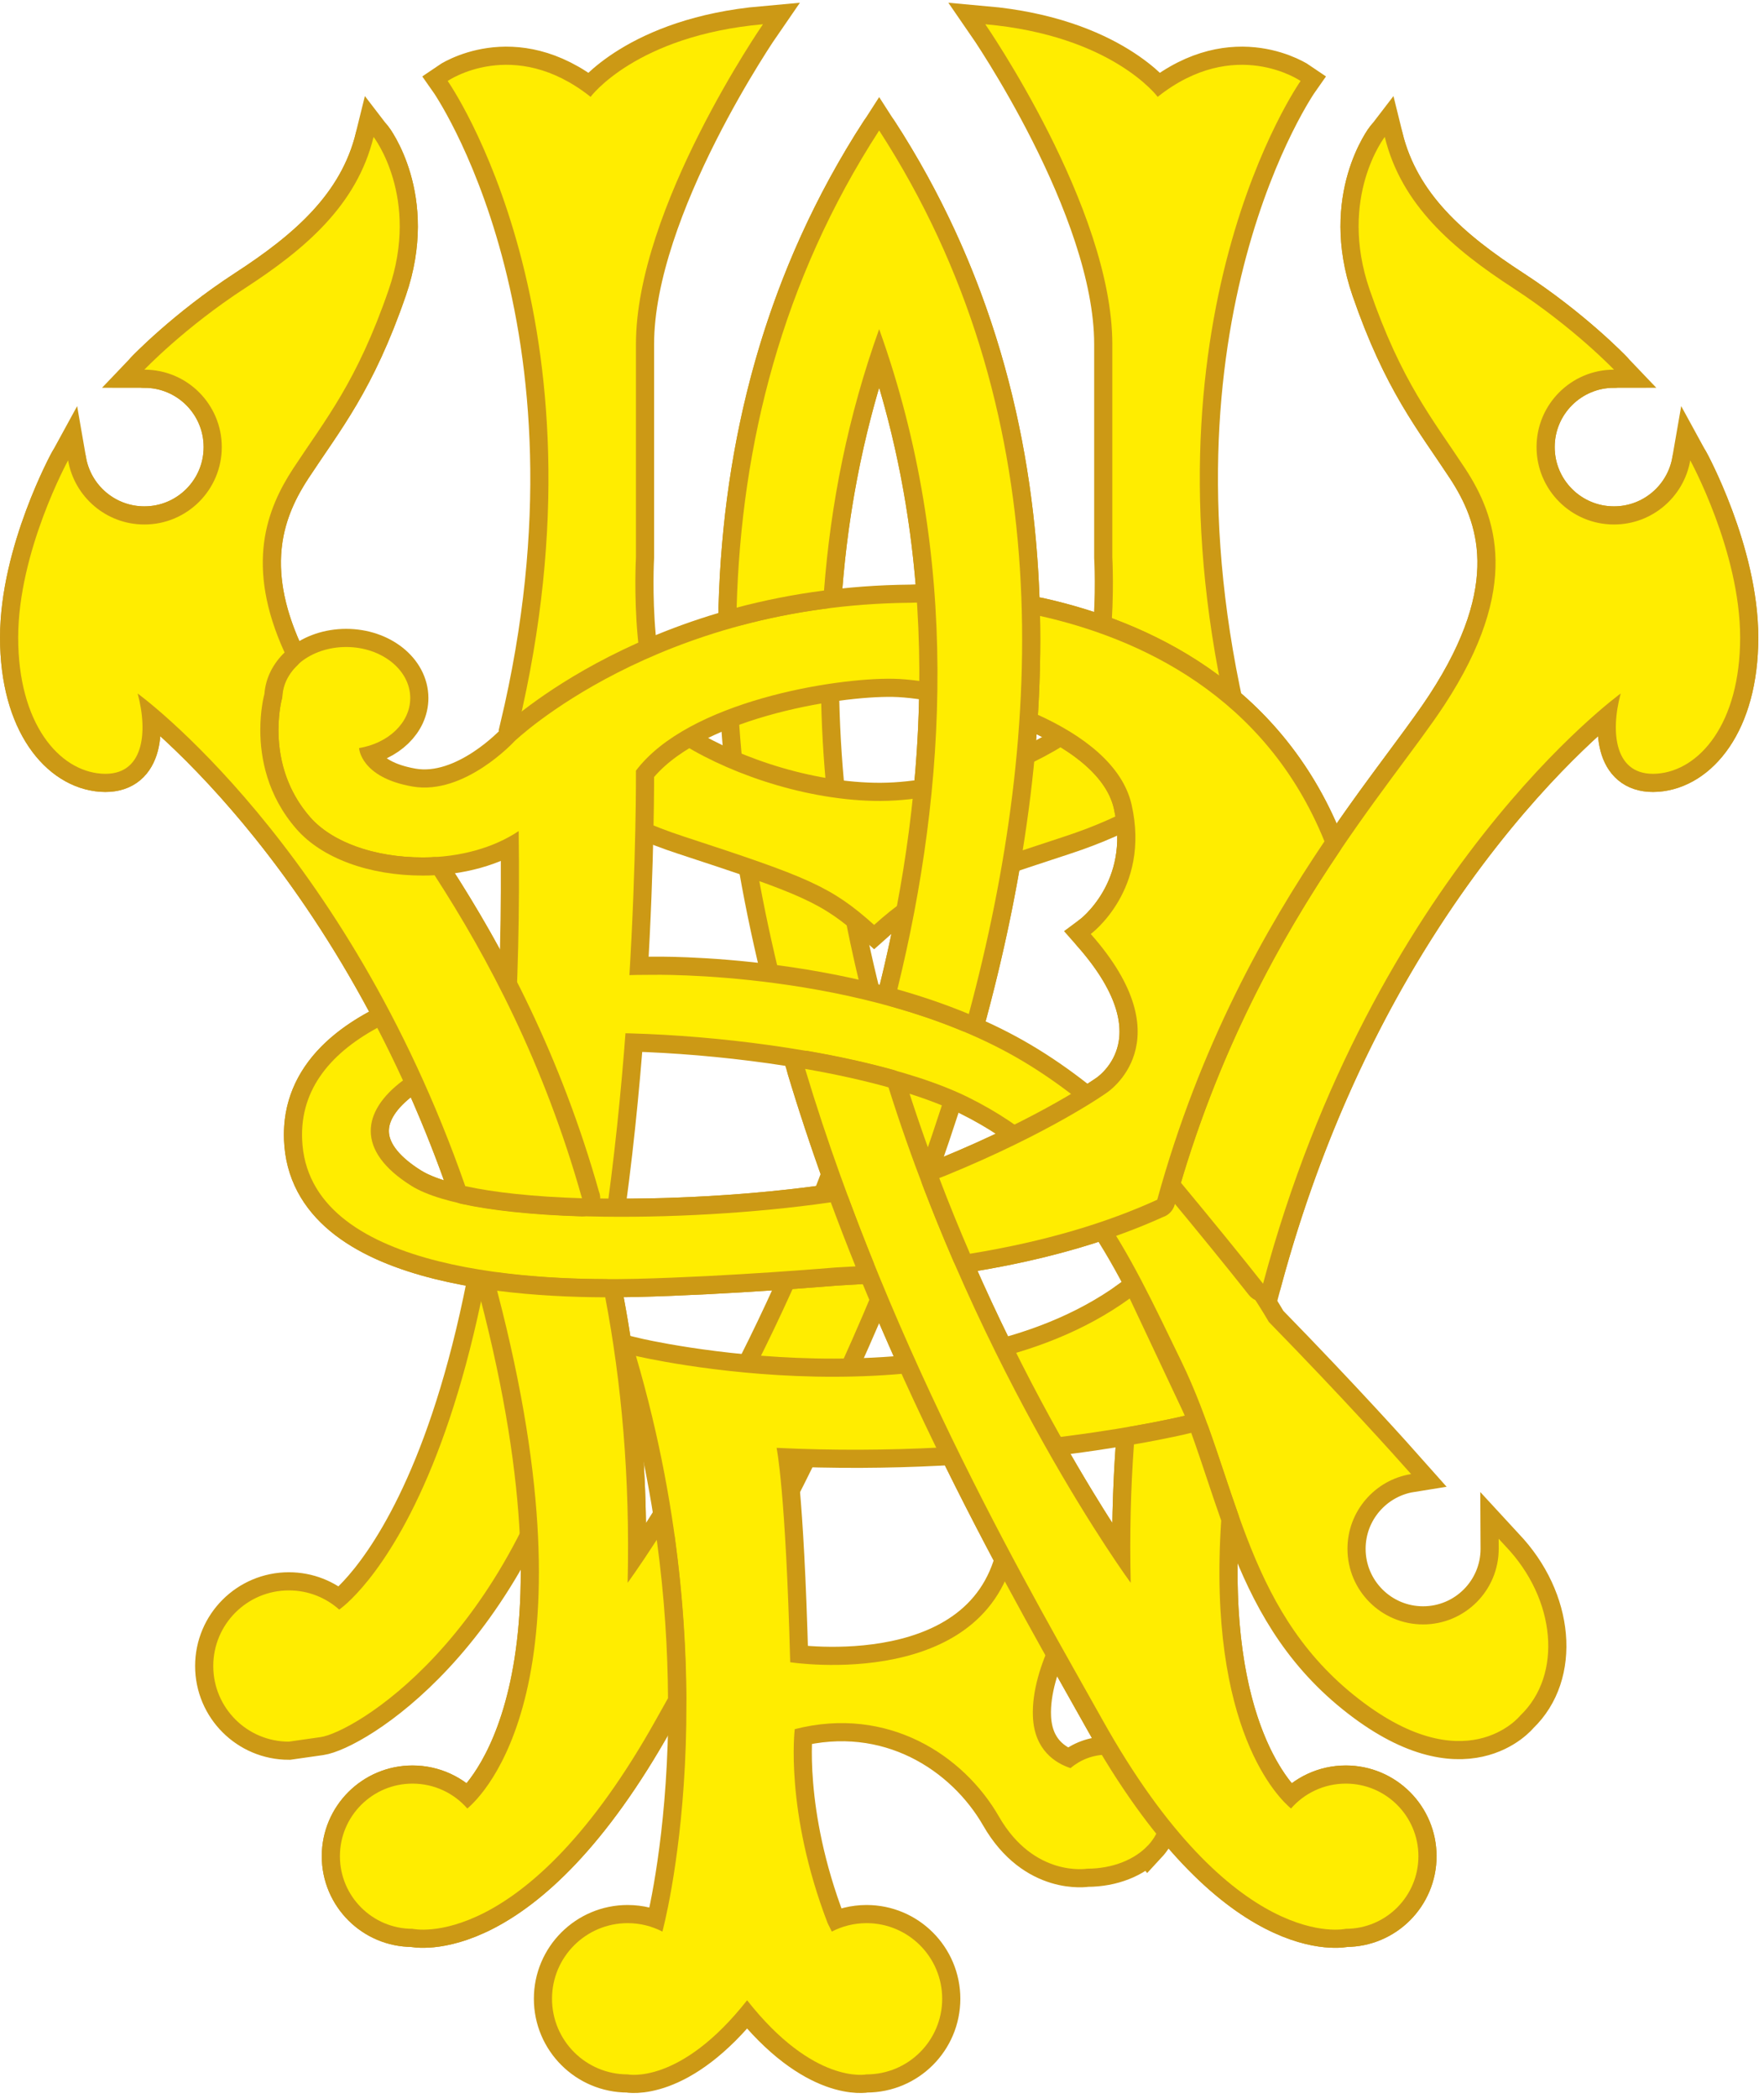 <svg width="291" height="346" viewBox="0 0 291 346" fill="none" xmlns="http://www.w3.org/2000/svg">
<path d="M145.032 21.523C206.936 117.167 129.874 244.812 108.278 283.536C86.573 322.454 68.05 318.15 68.05 318.15C61.437 318.15 56.075 312.789 56.075 306.176C56.075 299.563 61.437 294.201 68.05 294.201C71.653 294.201 74.895 295.787 77.091 298.307C79.575 296.245 98.922 277.735 82.083 213.184C64.121 144.329 22.708 114.392 22.708 114.392C24.454 120.879 23.706 128.113 16.721 127.615C9.736 127.116 3 119.381 3 105.161C3 90.941 11.233 75.933 11.233 75.933C12.271 81.942 17.51 86.514 23.816 86.514C30.868 86.514 36.586 80.796 36.586 73.743C36.586 66.69 30.869 60.973 23.816 60.973C23.816 60.973 30.442 54.019 40.422 47.533C50.401 41.047 58.883 33.812 61.627 22.586C61.627 22.586 69.36 32.564 64.121 47.783C58.883 63.001 53.644 69.238 48.404 77.22C43.166 85.203 39.049 96.804 51.772 116.263C64.496 135.722 105.534 176.927 103.539 261.083C103.539 261.083 181.251 155.17 145.033 54.288C108.815 155.17 186.528 261.083 186.528 261.083C184.532 176.927 225.57 135.722 238.294 116.263C251.017 96.804 246.9 85.204 241.661 77.22C236.422 69.237 231.184 63 225.945 47.783C220.706 32.565 228.439 22.586 228.439 22.586C231.184 33.812 239.665 41.047 249.644 47.533C259.624 54.019 266.25 60.973 266.25 60.973C259.198 60.973 253.48 66.69 253.48 73.743C253.48 80.796 259.198 86.514 266.25 86.514C272.556 86.514 277.795 81.943 278.833 75.933C278.833 75.933 287.065 90.941 287.065 105.161C287.065 119.381 280.33 127.116 273.345 127.614C266.359 128.112 265.611 120.878 267.358 114.392C267.358 114.392 225.945 144.328 207.982 213.183C191.143 277.734 210.491 296.244 212.974 298.306C215.17 295.787 218.412 294.2 222.015 294.2C228.628 294.2 233.99 299.562 233.99 306.175C233.99 312.788 228.628 318.15 222.015 318.15C222.015 318.15 203.492 322.453 181.788 283.535C160.19 244.811 83.128 117.167 145.032 21.523Z" fill="#CC9915" stroke="#CC9915" stroke-width="5.987"/>
<path d="M145.032 21.523C206.936 117.167 129.874 244.812 108.278 283.536C86.573 322.454 68.05 318.15 68.05 318.15C61.437 318.15 56.075 312.789 56.075 306.176C56.075 299.563 61.437 294.201 68.05 294.201C71.653 294.201 74.895 295.787 77.091 298.307C79.575 296.245 98.922 277.735 82.083 213.184C64.121 144.329 22.708 114.392 22.708 114.392C24.454 120.879 23.706 128.113 16.721 127.615C9.736 127.116 3 119.381 3 105.161C3 90.941 11.233 75.933 11.233 75.933C12.271 81.942 17.51 86.514 23.816 86.514C30.868 86.514 36.586 80.796 36.586 73.743C36.586 66.69 30.869 60.973 23.816 60.973C23.816 60.973 30.442 54.019 40.422 47.533C50.401 41.047 58.883 33.812 61.627 22.586C61.627 22.586 69.36 32.564 64.121 47.783C58.883 63.001 53.644 69.238 48.404 77.22C43.166 85.203 39.049 96.804 51.772 116.263C64.496 135.722 105.534 176.927 103.539 261.083C103.539 261.083 181.251 155.17 145.033 54.288C108.815 155.17 186.528 261.083 186.528 261.083C184.532 176.927 225.57 135.722 238.294 116.263C251.017 96.804 246.9 85.204 241.661 77.22C236.422 69.237 231.184 63 225.945 47.783C220.706 32.565 228.439 22.586 228.439 22.586C231.184 33.812 239.665 41.047 249.644 47.533C259.624 54.019 266.25 60.973 266.25 60.973C259.198 60.973 253.48 66.69 253.48 73.743C253.48 80.796 259.198 86.514 266.25 86.514C272.556 86.514 277.795 81.943 278.833 75.933C278.833 75.933 287.065 90.941 287.065 105.161C287.065 119.381 280.33 127.116 273.345 127.614C266.359 128.112 265.611 120.878 267.358 114.392C267.358 114.392 225.945 144.328 207.982 213.183C191.143 277.734 210.491 296.244 212.974 298.306C215.17 295.787 218.412 294.2 222.015 294.2C228.628 294.2 233.99 299.562 233.99 306.175C233.99 312.788 228.628 318.15 222.015 318.15C222.015 318.15 203.492 322.453 181.788 283.535C160.19 244.811 83.128 117.167 145.032 21.523Z" fill="#FFED00"/>
<path d="M144.202 132.105C156.427 132.354 169.398 127.116 177.132 121.877C184.867 116.638 183.494 91.94 183.494 91.94V56.764C183.494 34.311 162.538 4 162.538 4C183.494 5.871 190.978 15.975 190.978 15.975C203.701 5.871 214.554 13.355 214.554 13.355C214.554 13.355 186.862 52.648 202.953 120.005C202.953 120.005 196.217 131.232 175.636 137.968C155.054 144.703 151.312 146.2 144.202 152.562C137.092 146.2 133.35 144.703 112.768 137.968C92.186 131.232 85.451 120.005 85.451 120.005C101.542 52.648 73.85 13.355 73.85 13.355C73.85 13.355 84.702 5.871 97.425 15.975C97.425 15.975 104.91 5.871 125.865 4C125.865 4 104.91 34.311 104.91 56.764V91.94C104.91 91.94 103.538 116.638 111.271 121.877C119.005 127.116 131.978 131.856 144.202 132.105Z" fill="#CC9915" stroke="#CC9915" stroke-width="5.987"/>
<path d="M144.202 132.105C156.427 132.354 169.398 127.116 177.132 121.877C184.867 116.638 183.494 91.94 183.494 91.94V56.764C183.494 34.311 162.538 4 162.538 4C183.494 5.871 190.978 15.975 190.978 15.975C203.701 5.871 214.554 13.355 214.554 13.355C214.554 13.355 186.862 52.648 202.953 120.005C202.953 120.005 196.217 131.232 175.636 137.968C155.054 144.703 151.312 146.2 144.202 152.562C137.092 146.2 133.35 144.703 112.768 137.968C92.186 131.232 85.451 120.005 85.451 120.005C101.542 52.648 73.85 13.355 73.85 13.355C73.85 13.355 84.702 5.871 97.425 15.975C97.425 15.975 104.91 5.871 125.865 4C125.865 4 104.91 34.311 104.91 56.764V91.94C104.91 91.94 103.538 116.638 111.271 121.877C119.005 127.116 131.978 131.856 144.202 132.105Z" fill="#FFED00"/>
<path d="M137.219 318.608C138.936 317.719 140.886 317.216 142.954 317.216C149.844 317.216 155.428 322.8 155.428 329.689C155.428 336.579 149.844 342.163 142.954 342.163C142.954 342.163 134.285 343.971 123.246 329.938C112.207 343.971 103.538 342.163 103.538 342.163C96.649 342.163 91.064 336.579 91.064 329.689C91.064 322.8 96.649 317.216 103.538 317.216C105.606 317.216 107.556 317.719 109.273 318.608C109.273 318.608 120.627 277.174 104.91 223.662C104.91 223.662 156.427 235.886 186.364 214.182L195.469 233.516C195.469 233.516 166.28 240.689 128.111 238.818C128.111 238.818 129.608 245.741 130.356 274.181C130.356 274.181 164.035 279.42 167.777 253.973L176.758 264.825C176.758 264.825 170.023 274.555 170.397 283.162C170.638 288.709 174.142 290.835 176.604 291.646C178.211 290.267 180.316 289.43 182.621 289.43C187.667 289.43 191.758 293.437 191.758 298.379C191.758 300.696 190.859 302.807 189.385 304.397L189.377 304.387C187.248 306.702 183.551 308.234 179.346 308.234C179.346 308.234 170.584 309.731 164.784 299.627C158.983 289.523 146.447 281.291 131.105 285.22C131.105 285.22 129.421 298.691 136.531 317.215L137.219 318.608Z" fill="#CC9915" stroke="#CC9915" stroke-width="5.987"/>
<path d="M137.219 318.608C138.936 317.719 140.886 317.216 142.954 317.216C149.844 317.216 155.428 322.8 155.428 329.689C155.428 336.579 149.844 342.163 142.954 342.163C142.954 342.163 134.285 343.971 123.246 329.938C112.207 343.971 103.538 342.163 103.538 342.163C96.649 342.163 91.064 336.579 91.064 329.689C91.064 322.8 96.649 317.216 103.538 317.216C105.606 317.216 107.556 317.719 109.273 318.608C109.273 318.608 120.627 277.174 104.91 223.662C104.91 223.662 156.427 235.886 186.364 214.182L195.469 233.516C195.469 233.516 166.28 240.689 128.111 238.818C128.111 238.818 129.608 245.741 130.356 274.181C130.356 274.181 164.035 279.42 167.777 253.973L176.758 264.825C176.758 264.825 170.023 274.555 170.397 283.162C170.638 288.709 174.142 290.835 176.604 291.646C178.211 290.267 180.316 289.43 182.621 289.43C187.667 289.43 191.758 293.437 191.758 298.379C191.758 300.696 190.859 302.807 189.385 304.397L189.377 304.387C187.248 306.702 183.551 308.234 179.346 308.234C179.346 308.234 170.584 309.731 164.784 299.627C158.983 289.523 146.447 281.291 131.105 285.22C131.105 285.22 129.421 298.691 136.531 317.215L137.219 318.608Z" fill="#FFED00"/>
<path d="M209.315 218.049C221.653 230.689 229.989 239.99 232.784 243.143C226.839 244.095 222.287 249.256 222.287 255.469C222.287 262.359 227.872 267.943 234.761 267.943C241.65 267.943 247.235 262.359 247.235 255.469L247.227 253.809L248.364 255.043C256.709 263.772 257.799 276.274 250.8 282.967C250.8 282.967 241.684 294.388 223.348 279.607C205.011 264.825 204.076 243.495 194.907 224.598C185.739 205.7 179.004 190.544 159.732 181.002C140.46 171.46 95.367 167.717 79.089 172.395C62.811 177.073 54.391 187.176 67.863 195.596C81.334 204.016 138.589 201.022 155.99 193.912C173.39 186.802 182.559 180.253 182.559 180.253C182.559 180.253 195.656 171.834 179.939 154.059C179.939 154.059 189.856 146.762 186.675 132.729C183.494 118.696 157.112 112.147 147.383 111.96C137.653 111.773 113.517 115.702 104.91 127.115C104.91 127.115 105.284 185.492 94.806 228.153C84.328 270.813 58.134 285.782 52.894 286.529C47.655 287.277 47.655 287.277 47.655 287.277C40.765 287.277 35.181 281.693 35.181 274.803C35.181 267.914 40.765 262.33 47.655 262.33C50.844 262.33 53.753 263.527 55.958 265.495C55.958 265.495 87.062 244.853 85.565 137.08C81.58 139.768 75.955 141.429 69.734 141.429C61.918 141.429 54.846 138.982 51.185 134.809C43.488 126.038 46.533 115.141 46.533 115.141C46.533 110.491 51.266 106.721 57.104 106.721C62.943 106.721 67.676 110.491 67.676 115.141C67.676 119.21 64.052 122.605 59.235 123.389C59.235 123.389 59.443 128.238 68.05 129.735C76.657 131.232 84.889 122.251 84.889 122.251C84.889 122.251 108.278 99.798 150.189 99.424C150.189 99.424 217.547 95.682 223.535 160.42C223.535 160.42 221.664 204.951 137.84 209.068C137.84 209.068 120.252 210.565 104.91 210.939C89.567 211.313 51.772 210.19 49.901 188.86C48.03 167.53 81.334 160.794 107.529 160.794C107.529 160.794 142.331 160.046 167.403 174.266C192.475 188.486 209.315 218.049 209.315 218.049Z" fill="#CC9915" stroke="#CC9915" stroke-width="5.987"/>
<path d="M209.315 218.049C221.653 230.689 229.989 239.99 232.784 243.143C226.839 244.095 222.287 249.256 222.287 255.469C222.287 262.359 227.872 267.943 234.761 267.943C241.65 267.943 247.235 262.359 247.235 255.469L247.227 253.809L248.364 255.043C256.709 263.772 257.799 276.274 250.8 282.967C250.8 282.967 241.684 294.388 223.348 279.607C205.011 264.825 204.076 243.495 194.907 224.598C185.739 205.7 179.004 190.544 159.732 181.002C140.46 171.46 95.367 167.717 79.089 172.395C62.811 177.073 54.391 187.176 67.863 195.596C81.334 204.016 138.589 201.022 155.99 193.912C173.39 186.802 182.559 180.253 182.559 180.253C182.559 180.253 195.656 171.834 179.939 154.059C179.939 154.059 189.856 146.762 186.675 132.729C183.494 118.696 157.112 112.147 147.383 111.96C137.653 111.773 113.517 115.702 104.91 127.115C104.91 127.115 105.284 185.492 94.806 228.153C84.328 270.813 58.134 285.782 52.894 286.529C47.655 287.277 47.655 287.277 47.655 287.277C40.765 287.277 35.181 281.693 35.181 274.803C35.181 267.914 40.765 262.33 47.655 262.33C50.844 262.33 53.753 263.527 55.958 265.495C55.958 265.495 87.062 244.853 85.565 137.08C81.58 139.768 75.955 141.429 69.734 141.429C61.918 141.429 54.846 138.982 51.185 134.809C43.488 126.038 46.533 115.141 46.533 115.141C46.533 110.491 51.266 106.721 57.104 106.721C62.943 106.721 67.676 110.491 67.676 115.141C67.676 119.21 64.052 122.605 59.235 123.389C59.235 123.389 59.443 128.238 68.05 129.735C76.657 131.232 84.889 122.251 84.889 122.251C84.889 122.251 108.278 99.798 150.189 99.424C150.189 99.424 217.547 95.682 223.535 160.42C223.535 160.42 221.664 204.951 137.84 209.068C137.84 209.068 120.252 210.565 104.91 210.939C89.567 211.313 51.772 210.19 49.901 188.86C48.03 167.53 81.334 160.794 107.529 160.794C107.529 160.794 142.331 160.046 167.403 174.266C192.475 188.486 209.315 218.049 209.315 218.049Z" fill="#FFED00"/>
<path d="M201.459 250.794C199.154 285.383 211.062 296.719 212.974 298.307C215.17 295.788 218.412 294.201 222.015 294.201C228.628 294.201 233.99 299.563 233.99 306.176C233.99 312.789 228.628 318.15 222.015 318.15C222.015 318.15 203.491 322.454 181.787 283.536C171.17 264.498 147.149 223.971 132.822 176.321L132.823 176.312C137.674 177.157 142.334 178.176 146.569 179.357L146.571 179.353C161.612 227.126 186.528 261.082 186.528 261.082C186.337 253.092 186.537 245.49 187.061 238.256H187.037C187.041 238.256 187.045 238.255 187.049 238.254C192.546 237.3 195.795 236.518 196.183 236.423L196.508 236.343L196.507 236.325C197.416 238.857 198.264 241.396 199.1 243.9C199.865 246.19 200.635 248.494 201.45 250.792L201.459 250.794Z" fill="#CC9915" stroke="#CC9915" stroke-width="5.987" stroke-linejoin="round"/>
<path d="M201.459 250.794C199.154 285.383 211.062 296.719 212.974 298.307C215.17 295.788 218.412 294.201 222.015 294.201C228.628 294.201 233.99 299.563 233.99 306.176C233.99 312.789 228.628 318.15 222.015 318.15C222.015 318.15 203.491 322.454 181.787 283.536C171.17 264.498 147.149 223.971 132.822 176.321L132.823 176.312C137.674 177.157 142.334 178.176 146.569 179.357L146.571 179.353C161.612 227.126 186.528 261.082 186.528 261.082C186.337 253.092 186.537 245.49 187.061 238.256H187.037C187.041 238.256 187.045 238.255 187.049 238.254C192.546 237.3 195.795 236.518 196.183 236.423L196.508 236.343L196.507 236.325C197.416 238.857 198.264 241.396 199.1 243.9C199.865 246.19 200.635 248.494 201.45 250.792L201.459 250.794Z" fill="#FFED00"/>
<path d="M194.822 195.005C207.096 153.638 229.483 129.737 238.293 116.263C251.016 96.804 246.9 85.204 241.661 77.22C236.422 69.237 231.183 63 225.944 47.783C220.705 32.565 228.438 22.586 228.438 22.586C231.183 33.812 239.664 41.047 249.643 47.533C259.623 54.019 266.249 60.973 266.249 60.973C259.197 60.973 253.479 66.69 253.479 73.743C253.479 80.796 259.197 86.514 266.249 86.514C272.555 86.514 277.794 81.943 278.832 75.933C278.832 75.933 287.064 90.941 287.064 105.161C287.064 119.381 280.329 127.115 273.344 127.614C266.358 128.112 265.61 120.878 267.357 114.392C267.357 114.392 226.538 143.899 208.373 211.702L208.347 211.72C204.986 207.448 199.684 200.95 194.72 194.972L194.822 195.005Z" fill="#CC9915" stroke="#CC9915" stroke-width="5.987" stroke-linejoin="round"/>
<path d="M194.822 195.005C207.096 153.638 229.483 129.737 238.293 116.263C251.016 96.804 246.9 85.204 241.661 77.22C236.422 69.237 231.183 63 225.944 47.783C220.705 32.565 228.438 22.586 228.438 22.586C231.183 33.812 239.664 41.047 249.643 47.533C259.623 54.019 266.249 60.973 266.249 60.973C259.197 60.973 253.479 66.69 253.479 73.743C253.479 80.796 259.197 86.514 266.249 86.514C272.555 86.514 277.794 81.943 278.832 75.933C278.832 75.933 287.064 90.941 287.064 105.161C287.064 119.381 280.329 127.115 273.344 127.614C266.358 128.112 265.61 120.878 267.357 114.392C267.357 114.392 226.538 143.899 208.373 211.702L208.347 211.72C204.986 207.448 199.684 200.95 194.72 194.972L194.822 195.005Z" fill="#FFED00"/>
<path d="M141.124 208.883C140.044 208.952 138.949 209.013 137.84 209.068C137.84 209.068 120.252 210.565 104.91 210.939C89.567 211.313 51.772 210.19 49.901 188.86C49.14 180.19 54.191 173.932 62.215 169.556L62.244 169.539C63.682 172.313 65.099 175.202 66.481 178.208L66.477 178.215C59.678 183.276 58.639 189.831 67.864 195.597C77.967 201.912 112.699 201.807 136.774 198.359C136.866 198.346 136.958 198.333 137.05 198.32V198.311C138.374 201.889 139.736 205.409 141.125 208.864L141.124 208.883Z" fill="#CC9915" stroke="#CC9915" stroke-width="5.987"/>
<path d="M141.124 208.883C140.044 208.952 138.949 209.013 137.84 209.068C137.84 209.068 120.252 210.565 104.91 210.939C89.567 211.313 51.772 210.19 49.901 188.86C49.14 180.19 54.191 173.932 62.215 169.556L62.244 169.539C63.682 172.313 65.099 175.202 66.481 178.208L66.477 178.215C59.678 183.276 58.639 189.831 67.864 195.597C77.967 201.912 112.699 201.807 136.774 198.359C136.866 198.346 136.958 198.333 137.05 198.32V198.311C138.374 201.889 139.736 205.409 141.125 208.864L141.124 208.883Z" fill="#FFED00"/>
<path d="M96.023 197.651C92.095 197.527 88.364 197.288 84.966 196.925C81.924 196.6 79.149 196.177 76.739 195.648L76.751 195.646C57.049 139.217 22.709 114.392 22.709 114.392C24.455 120.879 23.707 128.113 16.722 127.615C9.737 127.116 3 119.381 3 105.161C3 90.941 11.233 75.933 11.233 75.933C12.271 81.942 17.51 86.514 23.816 86.514C30.868 86.514 36.586 80.796 36.586 73.743C36.586 66.69 30.869 60.973 23.816 60.973C23.816 60.973 30.442 54.019 40.422 47.533C50.401 41.047 58.883 33.812 61.627 22.586C61.627 22.586 69.36 32.564 64.121 47.783C58.883 63.001 53.644 69.238 48.404 77.22C43.993 83.942 40.378 93.229 46.941 107.613L46.971 107.602C45.049 109.448 43.821 111.823 43.625 114.43C43.501 114.897 42.941 117.184 42.941 120.418C42.941 124.917 44.035 131.2 48.935 136.784C53.132 141.567 60.908 144.422 69.735 144.422C70.378 144.422 71.018 144.406 71.653 144.373L71.679 144.353C80.415 157.843 89.714 175.257 96.009 197.655L96.023 197.651Z" fill="#CC9915" stroke="#CC9915" stroke-width="5.987" stroke-linejoin="round"/>
<path d="M96.023 197.651C92.095 197.527 88.364 197.288 84.966 196.925C81.924 196.6 79.149 196.177 76.739 195.648L76.751 195.646C57.049 139.217 22.709 114.392 22.709 114.392C24.455 120.879 23.707 128.113 16.722 127.615C9.737 127.116 3 119.381 3 105.161C3 90.941 11.233 75.933 11.233 75.933C12.271 81.942 17.51 86.514 23.816 86.514C30.868 86.514 36.586 80.796 36.586 73.743C36.586 66.69 30.869 60.973 23.816 60.973C23.816 60.973 30.442 54.019 40.422 47.533C50.401 41.047 58.883 33.812 61.627 22.586C61.627 22.586 69.36 32.564 64.121 47.783C58.883 63.001 53.644 69.238 48.404 77.22C43.993 83.942 40.378 93.229 46.941 107.613L46.971 107.602C45.049 109.448 43.821 111.823 43.625 114.43C43.501 114.897 42.941 117.184 42.941 120.418C42.941 124.917 44.035 131.2 48.935 136.784C53.132 141.567 60.908 144.422 69.735 144.422C70.378 144.422 71.018 144.406 71.653 144.373L71.679 144.353C80.415 157.843 89.714 175.257 96.009 197.655L96.023 197.651Z" fill="#FFED00"/>
<path d="M110.204 280.1C109.522 281.312 108.879 282.458 108.278 283.536C86.573 322.454 68.05 318.15 68.05 318.15C61.437 318.15 56.075 312.789 56.075 306.176C56.075 299.563 61.437 294.201 68.05 294.201C71.654 294.201 74.895 295.787 77.091 298.307C79.575 296.245 98.922 277.735 82.083 213.184C82.058 213.09 82.034 212.995 82.008 212.901L82.01 212.904C88.126 213.689 94.296 213.968 99.835 213.987L99.845 213.985C102.508 227.956 103.952 243.592 103.537 261.083C103.537 261.083 105.373 258.58 108.35 253.979L108.342 253.973C109.642 263.474 110.156 272.266 110.199 280.097L110.204 280.1Z" fill="#CC9915" stroke="#CC9915" stroke-width="5.987" stroke-linejoin="round"/>
<path d="M110.204 280.1C109.522 281.312 108.879 282.458 108.278 283.536C86.573 322.454 68.05 318.15 68.05 318.15C61.437 318.15 56.075 312.789 56.075 306.176C56.075 299.563 61.437 294.201 68.05 294.201C71.654 294.201 74.895 295.787 77.091 298.307C79.575 296.245 98.922 277.735 82.083 213.184C82.058 213.09 82.034 212.995 82.008 212.901L82.01 212.904C88.126 213.689 94.296 213.968 99.835 213.987L99.845 213.985C102.508 227.956 103.952 243.592 103.537 261.083C103.537 261.083 105.373 258.58 108.35 253.979L108.342 253.973C109.642 263.474 110.156 272.266 110.199 280.097L110.204 280.1Z" fill="#FFED00"/>
<path d="M160.008 206.772C158.281 202.78 156.58 198.615 154.938 194.3L154.945 194.316C155.307 194.182 155.656 194.048 155.99 193.911C173.39 186.801 182.559 180.253 182.559 180.253C182.559 180.253 195.656 171.833 179.939 154.058C179.939 154.058 189.856 146.761 186.675 132.728C185.197 126.208 178.711 121.304 171.214 117.902H171.223C171.562 112.385 171.677 106.966 171.569 101.644L171.561 101.595C187.708 105.206 208.706 114.598 218.493 138.782L218.484 138.786C208.823 153.109 197.933 172.355 190.899 197.909L190.893 197.896C182.781 201.601 172.655 204.746 160.015 206.801L160.008 206.772Z" fill="#CC9915" stroke="#CC9915" stroke-width="5.987" stroke-linejoin="round"/>
<path d="M160.008 206.772C158.281 202.78 156.58 198.615 154.938 194.3L154.945 194.316C155.307 194.182 155.656 194.048 155.99 193.911C173.39 186.801 182.559 180.253 182.559 180.253C182.559 180.253 195.656 171.833 179.939 154.058C179.939 154.058 189.856 146.761 186.675 132.728C185.197 126.208 178.711 121.304 171.214 117.902H171.223C171.562 112.385 171.677 106.966 171.569 101.644L171.561 101.595C187.708 105.206 208.706 114.598 218.493 138.782L218.484 138.786C208.823 153.109 197.933 172.355 190.899 197.909L190.893 197.896C182.781 201.601 172.655 204.746 160.015 206.801L160.008 206.772Z" fill="#FFED00"/>
<path d="M159.824 167.258C155.931 165.641 151.95 164.299 148.011 163.185L148.032 163.198C156.215 130.001 158.498 91.797 145.032 54.288C139.871 68.665 137.023 83.144 135.935 97.404H135.921C130.772 98.072 125.974 99.047 121.54 100.223H121.52C122.281 73.244 128.99 46.309 145.032 21.523C174.592 67.193 172.465 120.16 159.822 167.259H159.824V167.258Z" fill="#CC9915" stroke="#CC9915" stroke-width="5.987" stroke-linejoin="round"/>
<path d="M159.824 167.258C155.931 165.641 151.95 164.299 148.011 163.185L148.032 163.198C156.215 130.001 158.498 91.797 145.032 54.288C139.871 68.665 137.023 83.144 135.935 97.404H135.921C130.772 98.072 125.974 99.047 121.54 100.223H121.52C122.281 73.244 128.99 46.309 145.032 21.523C174.592 67.193 172.465 120.16 159.822 167.259L159.824 167.258Z" fill="#FFED00"/>
</svg>

